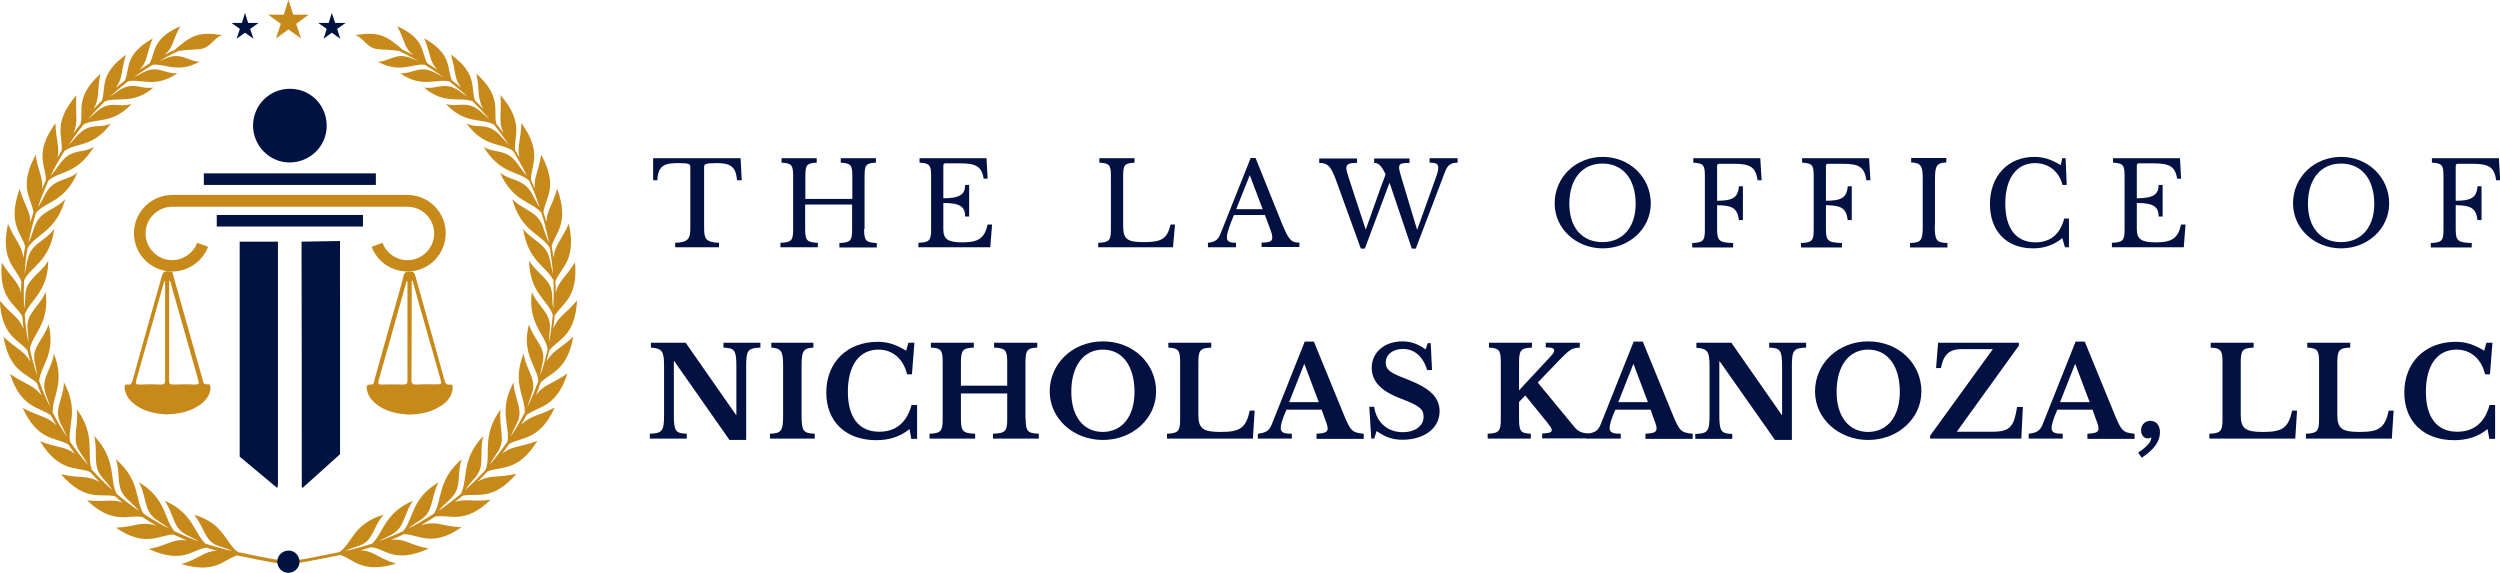 <svg xmlns="http://www.w3.org/2000/svg" xmlns:xlink="http://www.w3.org/1999/xlink" version="1.1" id="Layer_1" x="0px" y="0px" viewBox="0 0 1123.4 257.4" xml:space="preserve"> <g> <g> <g> <path fill="#031042" d="M327.8,197.7L303,162.3h-0.2v24.1c0,7.4,0.8,8.3,5.8,8.5v2.2H292v-2.2c5.5-0.2,6.4-1.1,6.4-8.1v-22.5 c0-6.3-0.8-7.8-5.9-8.1V154h15.6l22.6,32.4h0.2v-21.7c0-7.4-0.8-8.3-5.8-8.5V154h16.6v2.2c-5.5,0.2-6.4,1.1-6.4,8.1v33.4H327.8z"></path> <path fill="#031042" d="M366,197.1h-20v-2.2c5-0.2,5.9-1.1,5.9-8.1v-22.5c0-6.3-0.7-7.8-5.3-8.1V154h18.9v2.2 c-4.6,0.2-5.3,1.7-5.3,8.1v22.5c0,6.9,0.8,7.9,5.9,8.1V197.1z"></path> <path fill="#031042" d="M408.2,154h2.7l-1.1,14.2h-2.2c-1.6-6.8-6.4-11.1-12.8-11.1c-8.8,0-13.8,7.2-13.8,18.9 c0,11.5,4.9,18,14.1,18c7.4,0,12.4-4.1,14.5-12h2.5v15.2h-2.6l-0.8-4.4c-4.1,3.4-9.1,5-15,5c-13.6,0-22.4-8.3-22.4-21.4 c0-13.6,9.4-22.8,23.1-22.8c4.5,0,8.2,1.2,12.8,4L408.2,154z"></path> <path fill="#031042" d="M460.9,188.1c0,5.7,0.8,6.6,5.9,6.8v2.2h-20.6v-2.2c5.5-0.2,6.4-1.1,6.4-6.4v-11.7h-20.8v11.3 c0,5.7,0.9,6.6,6.4,6.8v2.2h-20.5v-2.2c5-0.2,5.9-1.1,5.9-6.4v-25.9c0-5.2-0.7-6.2-5.3-6.4V154h19.3v2.2c-5,0.2-5.8,1.1-5.8,6.8 v10.3h20.8v-10.7c0-5.2-0.8-6.2-5.9-6.4V154h19.4v2.2c-4.5,0.2-5.3,1.1-5.3,6.8V188.1z"></path> <path fill="#031042" d="M519.5,175.9c0,12.2-10.6,21.8-23.9,21.8s-23.9-9.6-23.9-21.8c0-12.7,10.5-22.5,23.9-22.5 C509.1,153.4,519.5,163.2,519.5,175.9z M509.8,176.1c0-11.6-5.4-19-14.2-19c-8.7,0-14.2,7.3-14.2,19c0,11,5.4,18,14.2,18 C504.3,194,509.8,187.1,509.8,176.1z"></path> <path fill="#031042" d="M563,197.1h-38.6v-2.2c5-0.2,5.9-1.1,5.9-6.4v-25.9c0-5.2-0.8-6.2-5.3-6.4V154h19.3v2.2 c-5,0.2-5.8,1.1-5.8,6.8v23.5c0,6.3,2.4,7.6,10.1,7.6c8.6,0,11.3-1.8,13-9.6h2.2L563,197.1z"></path> <path fill="#031042" d="M593.9,184.1h-15.8c-1.8,4-2.6,6.7-2.6,8.2c0,2.2,1.7,2.6,5,2.6v2.2h-15.3v-2.2c3.6-0.4,5.2-1.3,6.4-4.5 l14.7-36.9h4.1l13.4,32.7c3.1,7.6,3.9,8.2,9,8.7v2.3h-21.2v-2.3c3.6-0.2,5-0.6,5-2.4c0-1.1-0.6-2.7-1.5-5L593.9,184.1z M579.3,180.7h13.3l-6.4-17H586L579.3,180.7z"></path> <path fill="#031042" d="M615.3,182.8h2.2c1,7.1,6.1,11.4,12.8,11.4c5.6,0,9.4-2.8,9.4-6.9c0-3.5-1.8-5-10.5-8.3 c-8.7-3.3-12.8-7.7-12.8-13.7c0-7,5.7-11.9,13.8-11.9c3.8,0,7.1,1.2,10.4,3.6l1-2.8h1.3l0.6,12.1h-2.2c-1.8-6.1-5.8-9.5-10.8-9.5 c-4.6,0-7.8,2.5-7.8,6.1c0,3.2,1.8,4.6,9.5,7.5c10.4,4,14.7,8.2,14.7,14.4c0,7.6-6.9,12.8-16.7,12.8c-4.4,0-7.8-1.2-11.6-3.9 l-1.1,3.4h-1.3L615.3,182.8z"></path> <path fill="#031042" d="M682.6,188.1c0,5.7,0.7,6.6,5.3,6.8v2.2h-19.4v-2.2c5-0.2,5.9-1.1,5.9-6.4v-25.9c0-5.2-0.8-6.2-5.3-6.4 V154h19.3v2.2c-5,0.2-5.8,1.1-5.8,6.8v12.4l14.5-15.6c0.8-0.9,1.3-1.6,1.3-2.4c0-0.8-0.9-1.3-3.8-1.3V154h15.3v2.2 c-3.3,0.1-4.4,0.7-8.9,5.3l-10,10.4l16.5,20c1.6,2,3.3,2.7,6.3,2.9v2.2H693v-2.2c3-0.1,4.3-0.5,4.3-1.5c0-0.7-0.3-1.2-2-3.4 l-9.9-12.2l-2.8,2.9V188.1z"></path> <path fill="#031042" d="M741.7,184.1h-15.8c-1.8,4-2.6,6.7-2.6,8.2c0,2.2,1.7,2.6,5,2.6v2.2H713v-2.2c3.6-0.4,5.2-1.3,6.4-4.5 l14.7-36.9h4.1l13.4,32.7c3.1,7.6,3.9,8.2,9,8.7v2.3h-21.2v-2.3c3.6-0.2,5-0.6,5-2.4c0-1.1-0.6-2.7-1.5-5L741.7,184.1z M727.2,180.7h13.3l-6.4-17h-0.2L727.2,180.7z"></path> <path fill="#031042" d="M797.6,197.7l-24.8-35.3h-0.2v24.1c0,7.4,0.8,8.3,5.8,8.5v2.2h-16.6v-2.2c5.5-0.2,6.4-1.1,6.4-8.1v-22.5 c0-6.3-0.8-7.8-5.9-8.1V154H778l22.6,32.4h0.2v-21.7c0-7.4-0.8-8.3-5.8-8.5V154h16.6v2.2c-5.5,0.2-6.4,1.1-6.4,8.1v33.4H797.6z"></path> <path fill="#031042" d="M863.4,175.9c0,12.2-10.6,21.8-23.9,21.8s-23.9-9.6-23.9-21.8c0-12.7,10.5-22.5,23.9-22.5 C853,153.4,863.4,163.2,863.4,175.9z M853.7,176.1c0-11.6-5.4-19-14.2-19c-8.7,0-14.2,7.3-14.2,19c0,11,5.4,18,14.2,18 C848.2,194,853.7,187.1,853.7,176.1z"></path> <path fill="#031042" d="M908.3,197.1h-41v-1.3l28.2-38.9h-14.2c-5.5,0-8.1,2.7-9.1,8.5H870l0.9-11.4h36.3v1.3L879.3,194h16 c8.1,0,9.7-2.4,11.1-11.1h2.6L908.3,197.1z"></path> <path fill="#031042" d="M940.3,184.1h-15.8c-1.8,4-2.6,6.7-2.6,8.2c0,2.2,1.7,2.6,5,2.6v2.2h-15.3v-2.2c3.6-0.4,5.2-1.3,6.4-4.5 l14.7-36.9h4.1l13.4,32.7c3.1,7.6,3.9,8.2,9,8.7v2.3H938v-2.3c3.6-0.2,5-0.6,5-2.4c0-1.1-0.6-2.7-1.5-5L940.3,184.1z M925.7,180.7H939l-6.4-17h-0.2L925.7,180.7z"></path> <path fill="#031042" d="M960.8,203.4c4-2.7,5.9-4.8,5.9-6.8c-0.4,0.2-1.1,0.4-1.7,0.4c-1.6,0-2.9-1.6-2.9-3.6 c0-2.5,1.8-4.3,4.2-4.3c2.6,0,4.3,2,4.3,5.2c0,4-2.6,7.7-8.2,11.4L960.8,203.4z"></path> <path fill="#031042" d="M1031.4,197.1h-38.6v-2.2c5-0.2,5.9-1.1,5.9-6.4v-25.9c0-5.2-0.8-6.2-5.3-6.4V154h19.3v2.2 c-5,0.2-5.8,1.1-5.8,6.8v23.5c0,6.3,2.4,7.6,10.1,7.6c8.6,0,11.3-1.8,13-9.6h2.2L1031.4,197.1z"></path> <path fill="#031042" d="M1074.8,197.1h-38.6v-2.2c5-0.2,5.9-1.1,5.9-6.4v-25.9c0-5.2-0.8-6.2-5.3-6.4V154h19.3v2.2 c-5,0.2-5.8,1.1-5.8,6.8v23.5c0,6.3,2.4,7.6,10.1,7.6c8.6,0,11.3-1.8,13-9.6h2.2L1074.8,197.1z"></path> <path fill="#031042" d="M1117.3,154h2.7l-1.1,14.2h-2.2c-1.6-6.8-6.4-11.1-12.8-11.1c-8.8,0-13.8,7.2-13.8,18.9 c0,11.5,4.9,18,14.1,18c7.4,0,12.4-4.1,14.5-12h2.5v15.2h-2.6l-0.8-4.4c-4.1,3.4-9.1,5-15,5c-13.6,0-22.4-8.3-22.4-21.4 c0-13.6,9.4-22.8,23.1-22.8c4.5,0,8.2,1.2,12.8,4L1117.3,154z"></path> </g> <g> <path fill="#031042" d="M333.3,81h-2.1c-0.5-6-2.9-7.7-8.9-7.7c-5.1,0-5.9,0.4-5.9,1.6v27.8c0,4.5,0.8,6.2,6.7,6.4v2h-19.7v-2 c5.9-0.2,6.8-1.9,6.8-6.4V74.9c0-1.2-0.7-1.6-5.1-1.6c-5.4,0-9.5,0.3-9.7,7.7h-1.9v-9.9h39.3L333.3,81z"></path> <path fill="#031042" d="M388.3,102.9c0,5.3,0.8,6.1,5.7,6.3v2h-16.8v-2c4.9-0.2,5.7-1,5.7-5.9V91.9h-21.1v10.9 c0,5.3,0.8,6.1,5.7,6.3v2h-16.8v-2c4.9-0.2,5.7-1,5.7-5.9V79c0-4.8-0.7-5.7-5.2-5.9v-2h15.8v2c-4.5,0.2-5.1,1-5.1,6.3v10h21.1V79 c0-4.8-0.7-5.7-5.2-5.9v-2h15.8v2c-4.5,0.2-5.1,1-5.1,6.3V102.9z"></path> <path fill="#031042" d="M423.9,89.1c7.5,0,9.8-1.8,9.8-6h1.8v14.2h-1.8c0-4.2-2-6.1-9.8-6.1V103c0,4.5,2.1,5.9,8.6,5.9 c7.3,0,9.9-1.9,11.3-8h2l-0.8,10.2h-32.3v-2c4.9-0.2,5.7-1,5.7-5.9V79c0-4.8-0.7-5.7-5.2-5.9v-2h30.1l0.5,9.2h-1.8 c-0.8-5.5-3.5-6.9-10.6-6.9h-6.6c-0.6,0-0.9,0.4-0.9,0.9V89.1z"></path> <path fill="#031042" d="M527.1,111.1h-33.6v-2c4.9-0.2,5.7-1,5.7-5.9V79c0-4.8-0.7-5.7-5.2-5.9v-2h15.8v2c-4.5,0.2-5.1,1-5.1,6.3 v22.4c0,5.8,2.1,7,9.3,7c8,0,10.5-1.5,12-7.9h2L527.1,111.1z"></path> <path fill="#031042" d="M568.4,96.6h-13.9c-2.4,5.7-3.2,8.6-3.2,10c0,1.9,1.2,2.5,4.1,2.5v2h-12.6v-2c3.2-0.4,4.5-1.2,5.7-4.2 l13.5-33.9h2.2l11.8,29.3c3.2,7.8,4.3,8.7,7.9,8.7v2h-17v-2c3.7,0,4.8-0.6,4.8-2.2c0-1.4-0.3-2.2-1.2-4.6L568.4,96.6z M555.5,94 h11.9l-5.8-15.3L555.5,94z"></path> <path fill="#031042" d="M636.8,103.3l8.1-22.6c1-2.7,1.4-4.1,1.4-5.3c0-1.8-1-2.3-3.9-2.3v-2H655v2c-3.2,0-4.6,1.2-5.7,4.2 l-13.1,34.4h-1.8l-10-29.6l-11.1,29.6h-1.8l-10.8-29.8c-2.4-6.7-3.7-8.7-7.9-8.7v-2h17v2c-3.5,0-4.8,0.5-4.8,2.3 c0,0.9,0.3,2.1,0.8,3.6l7.9,24.1l6.4-18c0.9-2.7,2-5,2.5-6.9c-1.9-4-3.2-5.1-5.1-5.1v-2h15.9v2c-4,0-4.7,0.5-4.7,2.1 c0,1,0.4,2.4,1.1,4.7L636.8,103.3z"></path> <path fill="#031042" d="M741.8,91.4c0,11.3-9.6,20.2-21.6,20.2s-21.6-8.9-21.6-20.2c0-11.8,9.5-20.9,21.6-20.9 S741.8,79.7,741.8,91.4z M735,91.6c0-11.1-5.7-18.1-14.9-18.1s-14.9,7-14.9,18.1c0,10.6,5.7,17.2,14.9,17.2 C729.2,108.8,735,102.1,735,91.6z"></path> <path fill="#031042" d="M771.6,102.9c0,5.3,0.9,6.1,7.2,6.3v2h-18.4v-2c4.9-0.2,5.7-1,5.7-5.9V79c0-4.8-0.7-5.7-5.2-5.9v-2H791 l0.6,9.9h-1.8c-0.9-5.9-3.2-7.4-10.7-7.4h-6.6c-0.6,0-0.9,0.4-0.9,0.9v15.7c6.7,0,9.4-1.2,9.8-6.5h1.8v15.2h-1.8 c-0.7-5.3-2.8-6.6-9.8-6.7V102.9z"></path> <path fill="#031042" d="M820.5,102.9c0,5.3,0.9,6.1,7.2,6.3v2h-18.4v-2c4.9-0.2,5.7-1,5.7-5.9V79c0-4.8-0.7-5.7-5.2-5.9v-2h30.1 l0.6,9.9h-1.8c-0.9-5.9-3.2-7.4-10.7-7.4h-6.6c-0.6,0-0.9,0.4-0.9,0.9v15.7c6.7,0,9.4-1.2,9.8-6.5h1.8v15.2h-1.8 c-0.7-5.3-2.8-6.6-9.8-6.7V102.9z"></path> <path fill="#031042" d="M869.4,101.3c0,6.9,0.8,7.7,5.7,7.9v2h-16.8v-2c4.9-0.2,5.7-1,5.7-7.5V80.5c0-5.9-0.7-7.3-5.2-7.5v-2 h15.8v2c-4.5,0.2-5.1,1.6-5.1,7.9V101.3z"></path> <path fill="#031042" d="M926.7,71.1h1.5l0.5,12h-1.9c-1.5-6-6.2-9.8-12.3-9.8c-8.4,0-13.4,6.9-13.4,18.2 c0,11.1,4.8,17.4,13.6,17.4c6.6,0,11-3.6,12.9-10.7h2.1v12.9h-1.8l-1.2-4.1c-3.7,3.1-8.1,4.6-13.2,4.6 c-11.8,0-19.3-7.7-19.3-19.9c0-12.6,8.1-21.2,19.9-21.2c4.2,0,7.6,1.1,11.9,3.7L926.7,71.1z"></path> <path fill="#031042" d="M960.2,89.1c7.5,0,9.8-1.8,9.8-6h1.8v14.2H970c0-4.2-2-6.1-9.8-6.1V103c0,4.5,2.1,5.9,8.6,5.9 c7.3,0,9.9-1.9,11.3-8h2l-0.8,10.2H949v-2c4.9-0.2,5.7-1,5.7-5.9V79c0-4.8-0.7-5.7-5.2-5.9v-2h30.1l0.5,9.2h-1.8 c-0.8-5.5-3.5-6.9-10.6-6.9h-6.6c-0.6,0-0.9,0.4-0.9,0.9V89.1z"></path> <path fill="#031042" d="M1073.6,91.4c0,11.3-9.6,20.2-21.6,20.2s-21.6-8.9-21.6-20.2c0-11.8,9.5-20.9,21.6-20.9 S1073.6,79.7,1073.6,91.4z M1066.9,91.6c0-11.1-5.7-18.1-14.9-18.1s-14.9,7-14.9,18.1c0,10.6,5.7,17.2,14.9,17.2 C1061.1,108.8,1066.9,102.1,1066.9,91.6z"></path> <path fill="#031042" d="M1103.5,102.9c0,5.3,0.9,6.1,7.2,6.3v2h-18.4v-2c4.9-0.2,5.7-1,5.7-5.9V79c0-4.8-0.7-5.7-5.2-5.9v-2h30.1 l0.6,9.9h-1.8c-0.9-5.9-3.2-7.4-10.7-7.4h-6.6c-0.6,0-0.9,0.4-0.9,0.9v15.7c6.7,0,9.4-1.2,9.8-6.5h1.8v15.2h-1.8 c-0.7-5.3-2.8-6.6-9.8-6.7V102.9z"></path> </g> </g> <g> <g> <g> <g> <g> <rect x="97.4" y="96.6" fill="#001241" width="65.7" height="5.2"></rect> <rect x="91.6" y="77.9" fill="#001241" width="77.3" height="5.2"></rect> <path fill="#C7891A" d="M77.4,87.6c-9.5,0-17.2,7.7-17.2,17.2S67.9,122,77.4,122c7.1,0,13.6-4.5,16.1-11.1l-4.9-1.8 c-1.7,4.6-6.3,7.8-11.2,7.8c-6.6,0-12-5.4-12-12c0-6.6,5.4-12,12-12h105.7c6.6,0,12,5.4,12,12c0,6.6-5.4,12-12,12 c-5,0-9.5-3.1-11.2-7.8l-4.9,1.8c2.5,6.7,9,11.1,16.1,11.1c9.5,0,17.2-7.7,17.2-17.2s-7.7-17.2-17.2-17.2H77.4z"></path> </g> <path fill="#C7891A" d="M93.1,172.7c-1.2,0.1-1.7-0.4-1.9-1.5c-0.6-2.5-1.4-5-2.1-7.5c-3.7-13.3-7.5-26.5-11.2-39.8 c-0.2-0.8-0.1-1.7-1.3-1.9c-2.6-0.4-3.3,0-4,2.5c-4.4,15.6-8.8,31.1-13.1,46.7c-0.3,1-0.7,1.8-1.9,1.6 c-1.5-0.3-1.7,0.6-1.6,1.8c0.4,2.8,1.8,4.9,3.9,6.6c4.4,3.7,9.7,4.7,14.8,5c4.6-0.1,8.7-0.8,12.5-2.7c3.6-1.9,6.8-4.3,7.4-8.8 C94.6,173.4,94.6,172.5,93.1,172.7z M72,172.8c-3.1-0.2-6.2-0.1-9.4,0c-1.4,0-1.8-0.4-1.4-1.8c4.2-14.9,8.4-29.7,12.6-44.6 c0,0,0.1-0.1,0.4-0.1v1.9c0,14.1,0,28.2,0,42.3C74.3,172.2,73.9,172.9,72,172.8z M87.3,172.8c-3.1-0.2-6.2-0.1-9.4,0 c-1.4,0-1.9-0.3-1.9-1.8c0-15,0-29.9,0-45c0.9,0.7,0.9,1.8,1.1,2.6c4,14,7.9,27.9,11.9,41.9C89.6,172.3,89.4,172.9,87.3,172.8z "></path> <path fill="#C7891A" d="M202.3,172.8c-2.2,0.4-2.3-1.1-2.7-2.5c-4.3-15.5-8.7-31-13-46.5c-0.4-1.5-1.2-1.8-2.6-1.8 c-1.4,0-2.2,0.3-2.6,1.8c-1.4,5.5-3,11-4.6,16.6c-2.9,10.2-5.8,20.4-8.6,30.6c-0.2,0.8-0.2,1.9-1.4,1.8 c-2.5-0.2-2.2,1.2-1.8,2.9c0.4,1.6,1.1,3,2.3,4.2c4.5,4.8,10.4,6,16.2,6.4c4.6-0.1,8.6-0.7,12.3-2.6c3.8-1.9,7.1-4.4,7.6-9.1 C203.4,173.6,203.6,172.6,202.3,172.8z M181.4,172.8c-3.3-0.1-6.5-0.1-9.8,0c-1.8,0.1-1.8-0.7-1.4-2.1 c3-10.4,5.9-20.8,8.8-31.2c1.2-4.4,2.5-8.8,3.7-13.1c0.1,0,0.3,0,0.4,0v28.8c0,5.3,0,10.6,0,15.9 C183.1,172.3,182.7,172.8,181.4,172.8z M195.8,172.7c-2.8,0-5.7-0.1-8.5,0.1c-1.9,0.1-2.5-0.5-2.4-2.4 c0.1-13.9,0.1-27.7,0.1-41.6v-2.6c0.1,0,0.2-0.1,0.4-0.1c1,3.6,2,7.2,3,10.8c3.2,11.2,6.3,22.3,9.5,33.4 C198.5,172.7,198.5,172.7,195.8,172.7z"></path> <g> <path fill="#001241" d="M152.8,204.1c0-19.8,0-48.1,0-67.9c0-9.3-0.1-18.6,0-27.9l-17.3,0.3c0.1,32.9,0.1,75.3,0.1,108.2 c0,0.7-0.2,1.9,0.3,2.5L152.8,204.1z"></path> <path fill="#001241" d="M124.6,219.3c0.2-1,0.3-1.3,0.3-1.7c0-33.6,0-75.5,0-109h-17.2c0,30,0,66.6,0,96.6L124.6,219.3z"></path> </g> </g> <path fill="#001241" d="M113.7,56.4c0.1-9.3,7.5-16.6,16.8-16.5c9.2,0.1,16.4,7.5,16.3,16.8c-0.1,9.1-7.6,16.4-16.9,16.3 C121,72.9,113.7,65.4,113.7,56.4z"></path> </g> <g> <path fill-rule="evenodd" clip-rule="evenodd" fill="#C7891A" d="M126.1,251.7c-3.8-0.3-15.4-2.9-19.1-3.6 c-5.6-3.7-6.2-13-19.9-16.8c2.7,2.8,4,7,6.1,10.2c2.8,4.2,6.1,3.7,11.3,6.1c-4.2-0.9-8.2-2-12.2-3.3c-5-4.7-5.6-13.9-18.4-19.3 c2.5,3.2,3.4,7.3,5.2,10.8c2.4,4.4,5.7,4.7,10.3,7.5c-3.8-1.3-7.4-2.9-11-4.6c-4.7-5.2-3.5-14.6-16-22c2.1,3.5,2.5,8.1,3.9,11.8 c1.9,4.9,5.1,5.3,9.7,9c-4-2-7.8-4.2-11.5-6.7c-3.8-5.9-1.4-15.1-12.5-24.5c1.5,3.8,1,8.2,1.8,12.1c1.1,5.3,4.7,6.4,8.7,11.2 c-3.5-2.4-6.9-5-10.1-7.7c-3.3-6.3,0.1-15.4-10.1-26c1.1,3.9,0.5,8.6,1,12.6c0.6,5.4,3.8,6.7,7.3,11.8c-3.2-2.8-6.2-5.8-9.1-9 c-0.1-0.1-0.2-0.2-0.3-0.4c-2.4-6.7,2-15.2-6.7-27c0.6,4-0.5,8.8-0.5,12.8c-0.1,5.3,2.8,6.9,5.5,12.2c-2.9-3.3-5.5-6.8-8-10.4 c-1.3-6.7,4.2-14.1-2.8-26.7c0.1,4-1.9,8.1-2.5,12c-0.8,5.1,1.7,7,3.8,12.4c-2.3-3.5-4.4-7.1-6.3-10.8 c-0.5-6.8,5.8-13.3,0.5-26.5c-0.4,3.9-2.8,7.8-3.9,11.5c-1.4,4.8,0.8,7.1,2.2,12.5c-1.8-3.8-3.5-7.7-4.9-11.7 c0.5-6.6,7.6-12.1,4.2-25.5c-1,3.7-3.9,7.1-5.5,10.6c-2.1,4.5-0.2,7,0.4,12.4c-1.3-3.9-2.4-7.9-3.3-11.9 c1.2-6.7,9-11.4,7.1-25.6c-1.4,3.7-4.7,6.8-6.7,10.2c-2.6,4.3-1,7.1-1,12.6c-0.8-4.1-1.4-8.2-1.7-12.5 c2.1-6.5,10.5-10.1,10.6-24.4c-1.9,3.5-5.6,6.1-8,9.2c-3.2,4-1.9,6.9-2.8,12.6c-0.2-2.5-0.2-5.1-0.2-7.6c0-1.8,0.1-3.6,0.1-5.3 c3-6.2,11.7-8.7,13.6-23.2c-2.3,3.3-6,5.2-8.8,7.9c-3.6,3.6-3.1,6.9-4.6,12.4c0.3-3.9,0.7-7.8,1.4-11.6 c3.6-6.3,12.9-7.4,16.9-22c-2.7,3-6.6,4.4-9.8,6.8c-4.3,3.3-3.9,6.9-6.7,12.8c0.9-4.6,2-9.1,3.4-13.5c4.4-5.2,12.7-4.6,18.6-18 c-3.2,2.5-6,2.6-9.5,4.5c-4.7,2.5-4.9,6-8.3,11.1c1.4-4.1,3-8.1,4.7-12c5-4.5,12.9-2.7,20.5-15.2c-4.3,2.6-7.9,1.2-12,4.2 c-2.9,2.1-4.2,5.2-7.5,8.9c1.9-3.9,4-7.7,6.3-11.3c5.3-3.8,13-1.5,20.8-12.3c-4.5,2.1-7.5,0.2-11.8,2.7 c-2.8,1.7-4.3,4.1-7.3,7.1c0.2-0.3,0.4-0.6,0.6-0.9c2-2.9,4.1-5.8,6.3-8.5c5.5-2.9,13.1,0,21.5-9.2c-4.4,1.5-7.9-0.6-12.2,1.2 c-2.8,1.2-4.4,3.2-7.4,5.7c2.4-2.8,5-5.5,7.7-8.1c5.6-2.1,12.8,1.6,21.8-6.2c-4.4,0.9-7.8-1.6-12.1-0.3 c-2.8,0.8-4.5,2.5-7.6,4.5c2.6-2.4,5.3-4.7,8.2-6.9c5.8-1.4,12.4,3.2,22.2-3.7c-4.5,0.4-7.5-2.4-11.9-1.6 c-2.8,0.5-4.6,2-7.8,3.5c2.8-2,5.6-3.9,8.6-5.7c5.5-0.7,11.3,4.1,21.1-1.4c-4.2-0.1-7-2.8-11.2-2.5c-2.5,0.2-4.2,1.2-7,2.2 c2.8-1.6,5.8-3.1,8.7-4.5c3.4-0.6,7.2-0.5,10.1-0.9c4.4-0.7,5.9-5.2,9.6-6.2c-10.7-1.7-13.9,0.1-21.4,6.6 c-1.6,0.7-3.1,1.5-4.6,2.3c4.2-3.6,3.3-5.9,7.1-12.9C67.9,17.6,70,23.7,67.2,28.5c-1.5,0.9-3,1.9-4.5,2.9 c3.8-4,2.8-6.5,5.9-14.1c-12.9,7.3-10.1,13.6-12.5,18.9c-1.4,1.1-2.8,2.2-4.1,3.3c3.3-4.5,2.2-7,4.6-14.9 c-12.1,8.7-8.9,15-10.8,20.6c-1.3,1.3-2.5,2.5-3.8,3.9c2.9-5,1.5-7.5,3.1-15.9c-11.5,10.5-7.5,16.5-8.9,22.5 c-1.1,1.4-2.2,2.8-3.2,4.2c2.4-5.6,0.7-8.1,1.3-17.1c-10.8,12.6-5.9,18.4-6.6,24.9c-0.7,1.1-1.3,2.1-1.9,3.2 c1.1-4.9-0.6-7.5-0.9-15.5c-9.8,13.5-4.2,19-4.3,25.6c-0.6,1.3-1.1,2.6-1.7,3.9c0.5-5-1.6-7.4-2.9-15.3 c-7.9,14.7-1.7,19.4-1,25.9c-0.5,1.5-0.9,2.9-1.3,4.4c-0.2-5.1-2.5-7.2-4.9-15c-5.5,15.6,0.7,19.6,2.5,25.8 c-0.3,1.8-0.6,3.5-0.8,5.3c-0.7-5.9-3.4-7.4-6.9-15.4c-3.6,16.6,3.7,19.6,6,25.9c-0.1,1.6-0.1,3.2-0.1,4.9c0,0.1,0,0.1,0,0.2 c-1.4-5.3-4.3-6.5-8.7-13.6c-1.4,16.4,6,18.4,9.2,24.1c0.2,1.9,0.4,3.8,0.6,5.7c-2.2-5.5-5.2-6.1-10.7-12.7 c0.9,16.4,8.5,17.3,12.5,22.5c0.4,1.6,0.8,3.3,1.2,4.9c-2.8-4.9-5.8-5.4-12-11.1c2.7,15.8,10.4,16.2,15,20.8 c0.7,1.9,1.4,3.7,2.1,5.6c-3.7-5-7.1-4.8-14.2-9.8c5,15.6,13.1,14.7,18.4,18.7c0.8,1.5,1.6,3,2.4,4.4c-4.2-4.2-7.5-3.7-15.1-7.8 c6.8,15,14.8,13.1,20.5,16.4c1,1.5,2,2.9,3.1,4.3c-4.6-3.5-7.9-2.7-15.8-5.7c8.8,14.2,16.4,11.2,22.5,13.8 c0.1,0.1,0.2,0.2,0.3,0.3c1.3,1.4,2.6,2.8,4,4.2c-5.7-3.3-8.8-1.5-17.4-3.5c11.1,12.7,18.1,8.4,24.3,9.9 c1.1,0.9,2.2,1.9,3.4,2.8c-4.9-1.8-7.9,0-16-1c11.5,11.1,18.3,6.4,24.8,7.5c2.1,1.4,4.2,2.7,6.4,3.9c-7.4-2.2-9.2,0.6-18.2,0.9 c13.3,9.2,19.3,3.2,25.9,3.1c2,0.9,4,1.8,6,2.7c-6.5-1-8.3,2.2-17.2,3.8c15.7,7,19.5,0.1,26-0.6c1.6,0.5,3.2,1,4.8,1.4 c-6,0.1-7.6,3.4-16.1,6c15.7,4.5,19-2.2,25.1-3.9c3.7,0.7,15.5,3.3,19.4,3.6c0.3,0,0.6-0.2,0.7-0.6 C126.7,252.1,126.4,251.8,126.1,251.7z"></path> <path fill-rule="evenodd" clip-rule="evenodd" fill="#C7891A" d="M257.6,151.3c-6.1,5.6-9.2,6.2-12,11.1 c0.4-1.6,0.8-3.3,1.2-4.9c4-5.2,11.6-6.1,12.5-22.5c-5.6,6.6-8.5,7.2-10.7,12.7c0.3-1.9,0.5-3.8,0.6-5.7 c3.2-5.7,10.6-7.7,9.2-24.1c-4.5,7.1-7.3,8.3-8.7,13.6c0-0.1,0-0.1,0-0.2c0-1.6,0-3.2-0.1-4.9c2.4-6.3,9.6-9.3,6-25.9 c-3.6,8-6.3,9.5-6.9,15.4c-0.2-1.8-0.5-3.6-0.8-5.3c1.8-6.2,8-10.3,2.5-25.8c-2.3,7.8-4.7,9.9-4.9,15c-0.4-1.5-0.8-3-1.3-4.4 c0.8-6.5,6.9-11.2-1-25.9c-1.3,8-3.4,10.3-2.9,15.3c-0.5-1.3-1.1-2.6-1.7-3.9c-0.1-6.6,5.4-12.1-4.3-25.6 c-0.3,8-2,10.7-0.9,15.5c-0.6-1.1-1.3-2.2-1.9-3.2c-0.7-6.5,4.2-12.3-6.6-24.9c0.6,9-1.1,11.5,1.3,17.1c-1-1.4-2.1-2.8-3.2-4.2 c-1.4-6,2.6-12-8.9-22.5c1.6,8.4,0.2,10.9,3.1,15.9c-1.2-1.3-2.5-2.6-3.8-3.9c-1.9-5.6,1.3-11.9-10.8-20.6 c2.4,7.9,1.3,10.5,4.6,14.9c-1.3-1.1-2.7-2.3-4.1-3.3c-2.5-5.3,0.4-11.6-12.5-18.9c3.2,7.7,2.2,10.1,5.9,14.1 c-1.5-1-2.9-1.9-4.5-2.9c-2.8-4.8-0.7-10.9-13.5-16.6c3.8,7,2.9,9.4,7.1,12.9c-1.5-0.8-3.1-1.6-4.6-2.3 c-7.5-6.5-10.7-8.3-21.4-6.6c3.7,1,5.2,5.6,9.6,6.2c2.8,0.4,6.6,0.3,10.1,0.9c3,1.4,5.9,2.9,8.7,4.5c-2.8-1-4.5-2-7-2.2 c-4.2-0.3-7,2.5-11.2,2.5c9.8,5.5,15.5,0.7,21.1,1.4c2.9,1.8,5.8,3.7,8.6,5.7c-3.2-1.6-5-3-7.8-3.5c-4.4-0.8-7.5,2-11.9,1.6 c9.8,6.9,16.4,2.3,22.2,3.7c2.8,2.2,5.6,4.5,8.2,6.9c-3.1-1.9-4.8-3.7-7.6-4.5c-4.3-1.3-7.7,1.2-12.1,0.3 c9,7.8,16.1,4.1,21.8,6.2c2.7,2.6,5.2,5.3,7.7,8.1c-3.1-2.4-4.6-4.5-7.4-5.7c-4.3-1.9-7.8,0.2-12.2-1.2 c8.4,9.2,15.9,6.3,21.5,9.2c2.2,2.7,4.3,5.6,6.3,8.5c0.2,0.3,0.4,0.6,0.6,0.9c-3-3.1-4.5-5.5-7.3-7.1c-4.3-2.5-7.4-0.6-11.8-2.7 c7.8,10.8,15.4,8.5,20.8,12.3c2.3,3.6,4.4,7.4,6.3,11.3c-3.3-3.7-4.6-6.8-7.5-8.9c-4.1-2.9-7.7-1.6-12-4.2 c7.6,12.4,15.5,10.7,20.5,15.2c1.8,3.9,3.4,7.9,4.7,12c-3.3-5.1-3.6-8.5-8.3-11.1c-3.5-1.9-6.3-2-9.5-4.5 c5.9,13.3,14.2,12.8,18.6,18c1.4,4.4,2.5,8.9,3.4,13.5c-2.8-5.9-2.4-9.5-6.7-12.8c-3.1-2.4-7-3.9-9.8-6.8 c3.9,14.6,13.3,15.7,16.9,22c0.6,3.8,1.1,7.7,1.4,11.6c-1.5-5.5-1-8.8-4.6-12.4c-2.8-2.8-6.5-4.7-8.8-7.9 c2,14.4,10.6,17,13.6,23.2c0.1,1.8,0.1,3.5,0.1,5.3c0,2.6-0.1,5.1-0.2,7.6c-0.9-5.6,0.4-8.6-2.8-12.6c-2.4-3.1-6.1-5.7-8-9.2 c0.1,14.4,8.5,17.9,10.6,24.4c-0.4,4.2-0.9,8.4-1.7,12.5c0-5.5,1.5-8.3-1-12.6c-2-3.4-5.3-6.5-6.7-10.2 c-1.9,14.1,5.9,18.9,7.1,25.6c-0.9,4.1-2,8.1-3.3,11.9c0.6-5.4,2.5-7.9,0.4-12.4c-1.6-3.5-4.5-6.8-5.5-10.6 c-3.5,13.5,3.7,18.9,4.2,25.5c-1.4,4-3.1,7.9-4.9,11.7c1.4-5.4,3.6-7.6,2.2-12.5c-1.1-3.7-3.5-7.6-3.9-11.5 c-5.4,13.2,0.9,19.7,0.5,26.5c-1.9,3.7-4,7.3-6.3,10.8c2-5.4,4.6-7.3,3.8-12.4c-0.6-3.9-2.5-8-2.5-12c-7,12.6-1.4,19.9-2.8,26.7 c-2.5,3.6-5.2,7.1-8,10.4c2.8-5.3,5.6-6.9,5.5-12.2c-0.1-4-1.2-8.8-0.5-12.8c-8.7,11.8-4.3,20.3-6.7,27 c-0.1,0.1-0.2,0.2-0.3,0.4c-2.9,3.2-5.9,6.2-9.1,9c3.5-5.1,6.7-6.4,7.3-11.8c0.4-4-0.2-8.7,1-12.6c-10.2,10.6-6.8,19.7-10.1,26 c-3.2,2.7-6.6,5.3-10.1,7.7c4-4.8,7.6-5.9,8.7-11.2c0.8-3.9,0.4-8.3,1.8-12.1c-11.1,9.5-8.7,18.6-12.5,24.5 c-3.7,2.4-7.5,4.7-11.5,6.7c4.5-3.8,7.8-4.1,9.7-9c1.4-3.7,1.9-8.3,3.9-11.8c-12.5,7.4-11.3,16.8-16,22c-3.6,1.7-7.3,3.2-11,4.6 c4.6-2.8,8-3.1,10.3-7.5c1.9-3.5,2.8-7.6,5.2-10.8c-12.8,5.4-13.4,14.6-18.4,19.3c-4,1.3-8,2.4-12.2,3.3 c5.2-2.5,8.5-1.9,11.3-6.1c2.1-3.2,3.4-7.4,6.1-10.2c-13.7,3.9-14.3,13.2-19.9,16.8c-3.6,0.7-15.3,3.2-19.1,3.6 c-0.3,0-0.6,0.3-0.6,0.7c0,0.3,0.3,0.6,0.7,0.6c3.9-0.4,15.7-2.9,19.4-3.6c6.1,1.8,9.4,8.5,25.1,3.9c-8.5-2.6-10.1-5.9-16.1-6 c1.6-0.4,3.2-0.9,4.8-1.4c6.6,0.6,10.3,7.6,26,0.6c-8.9-1.6-10.7-4.8-17.2-3.8c2-0.8,4.1-1.7,6-2.7c6.6,0.1,12.6,6.2,25.9-3.1 c-9-0.3-10.8-3.1-18.2-0.9c2.2-1.2,4.3-2.6,6.4-3.9c6.5-1,13.3,3.7,24.8-7.5c-8,1-11.1-0.7-16,1c1.1-0.9,2.3-1.8,3.4-2.8 c6.3-1.5,13.3,2.8,24.3-9.9c-8.7,2-11.7,0.2-17.4,3.5c1.4-1.4,2.7-2.8,4-4.2c0.1-0.1,0.2-0.2,0.3-0.3 c6.1-2.6,13.7,0.4,22.5-13.8c-7.9,3-11.2,2.1-15.8,5.7c1.1-1.4,2.1-2.8,3.1-4.3c5.7-3.3,13.6-1.4,20.5-16.4 c-7.5,4-10.9,3.5-15.1,7.8c0.8-1.5,1.6-2.9,2.4-4.4c5.2-4,13.4-3.1,18.4-18.7c-7.1,5-10.5,4.8-14.2,9.8c0.8-1.8,1.5-3.7,2.1-5.6 C247.1,167.4,254.8,167,257.6,151.3z"></path> </g> <g> <g> <polygon fill-rule="evenodd" clip-rule="evenodd" fill="#C7891A" points="129.6,0 131.8,6.6 138.7,6.6 133.1,10.7 135.3,17.3 129.6,13.2 124,17.3 126.2,10.7 120.5,6.6 127.5,6.6 "></polygon> <g> <polygon fill-rule="evenodd" clip-rule="evenodd" fill="#001241" points="110.1,5.8 111.5,10.3 116.2,10.3 112.4,13 113.9,17.4 110.1,14.7 106.3,17.4 107.8,13 104,10.3 108.7,10.3 "></polygon> <polygon fill-rule="evenodd" clip-rule="evenodd" fill="#001241" points="149.1,5.8 150.6,10.3 155.3,10.3 151.5,13 152.9,17.4 149.1,14.7 145.4,17.4 146.8,13 143,10.3 147.7,10.3 "></polygon> </g> </g> </g> </g> <path fill="#001241" d="M124.6,252.4c0-2.8,2.3-5,5.1-5c2.8,0,4.9,2.3,4.9,5.1c0,2.7-2.3,4.9-5.1,4.9 C126.8,257.4,124.6,255.1,124.6,252.4z"></path> </g> </g> </svg>